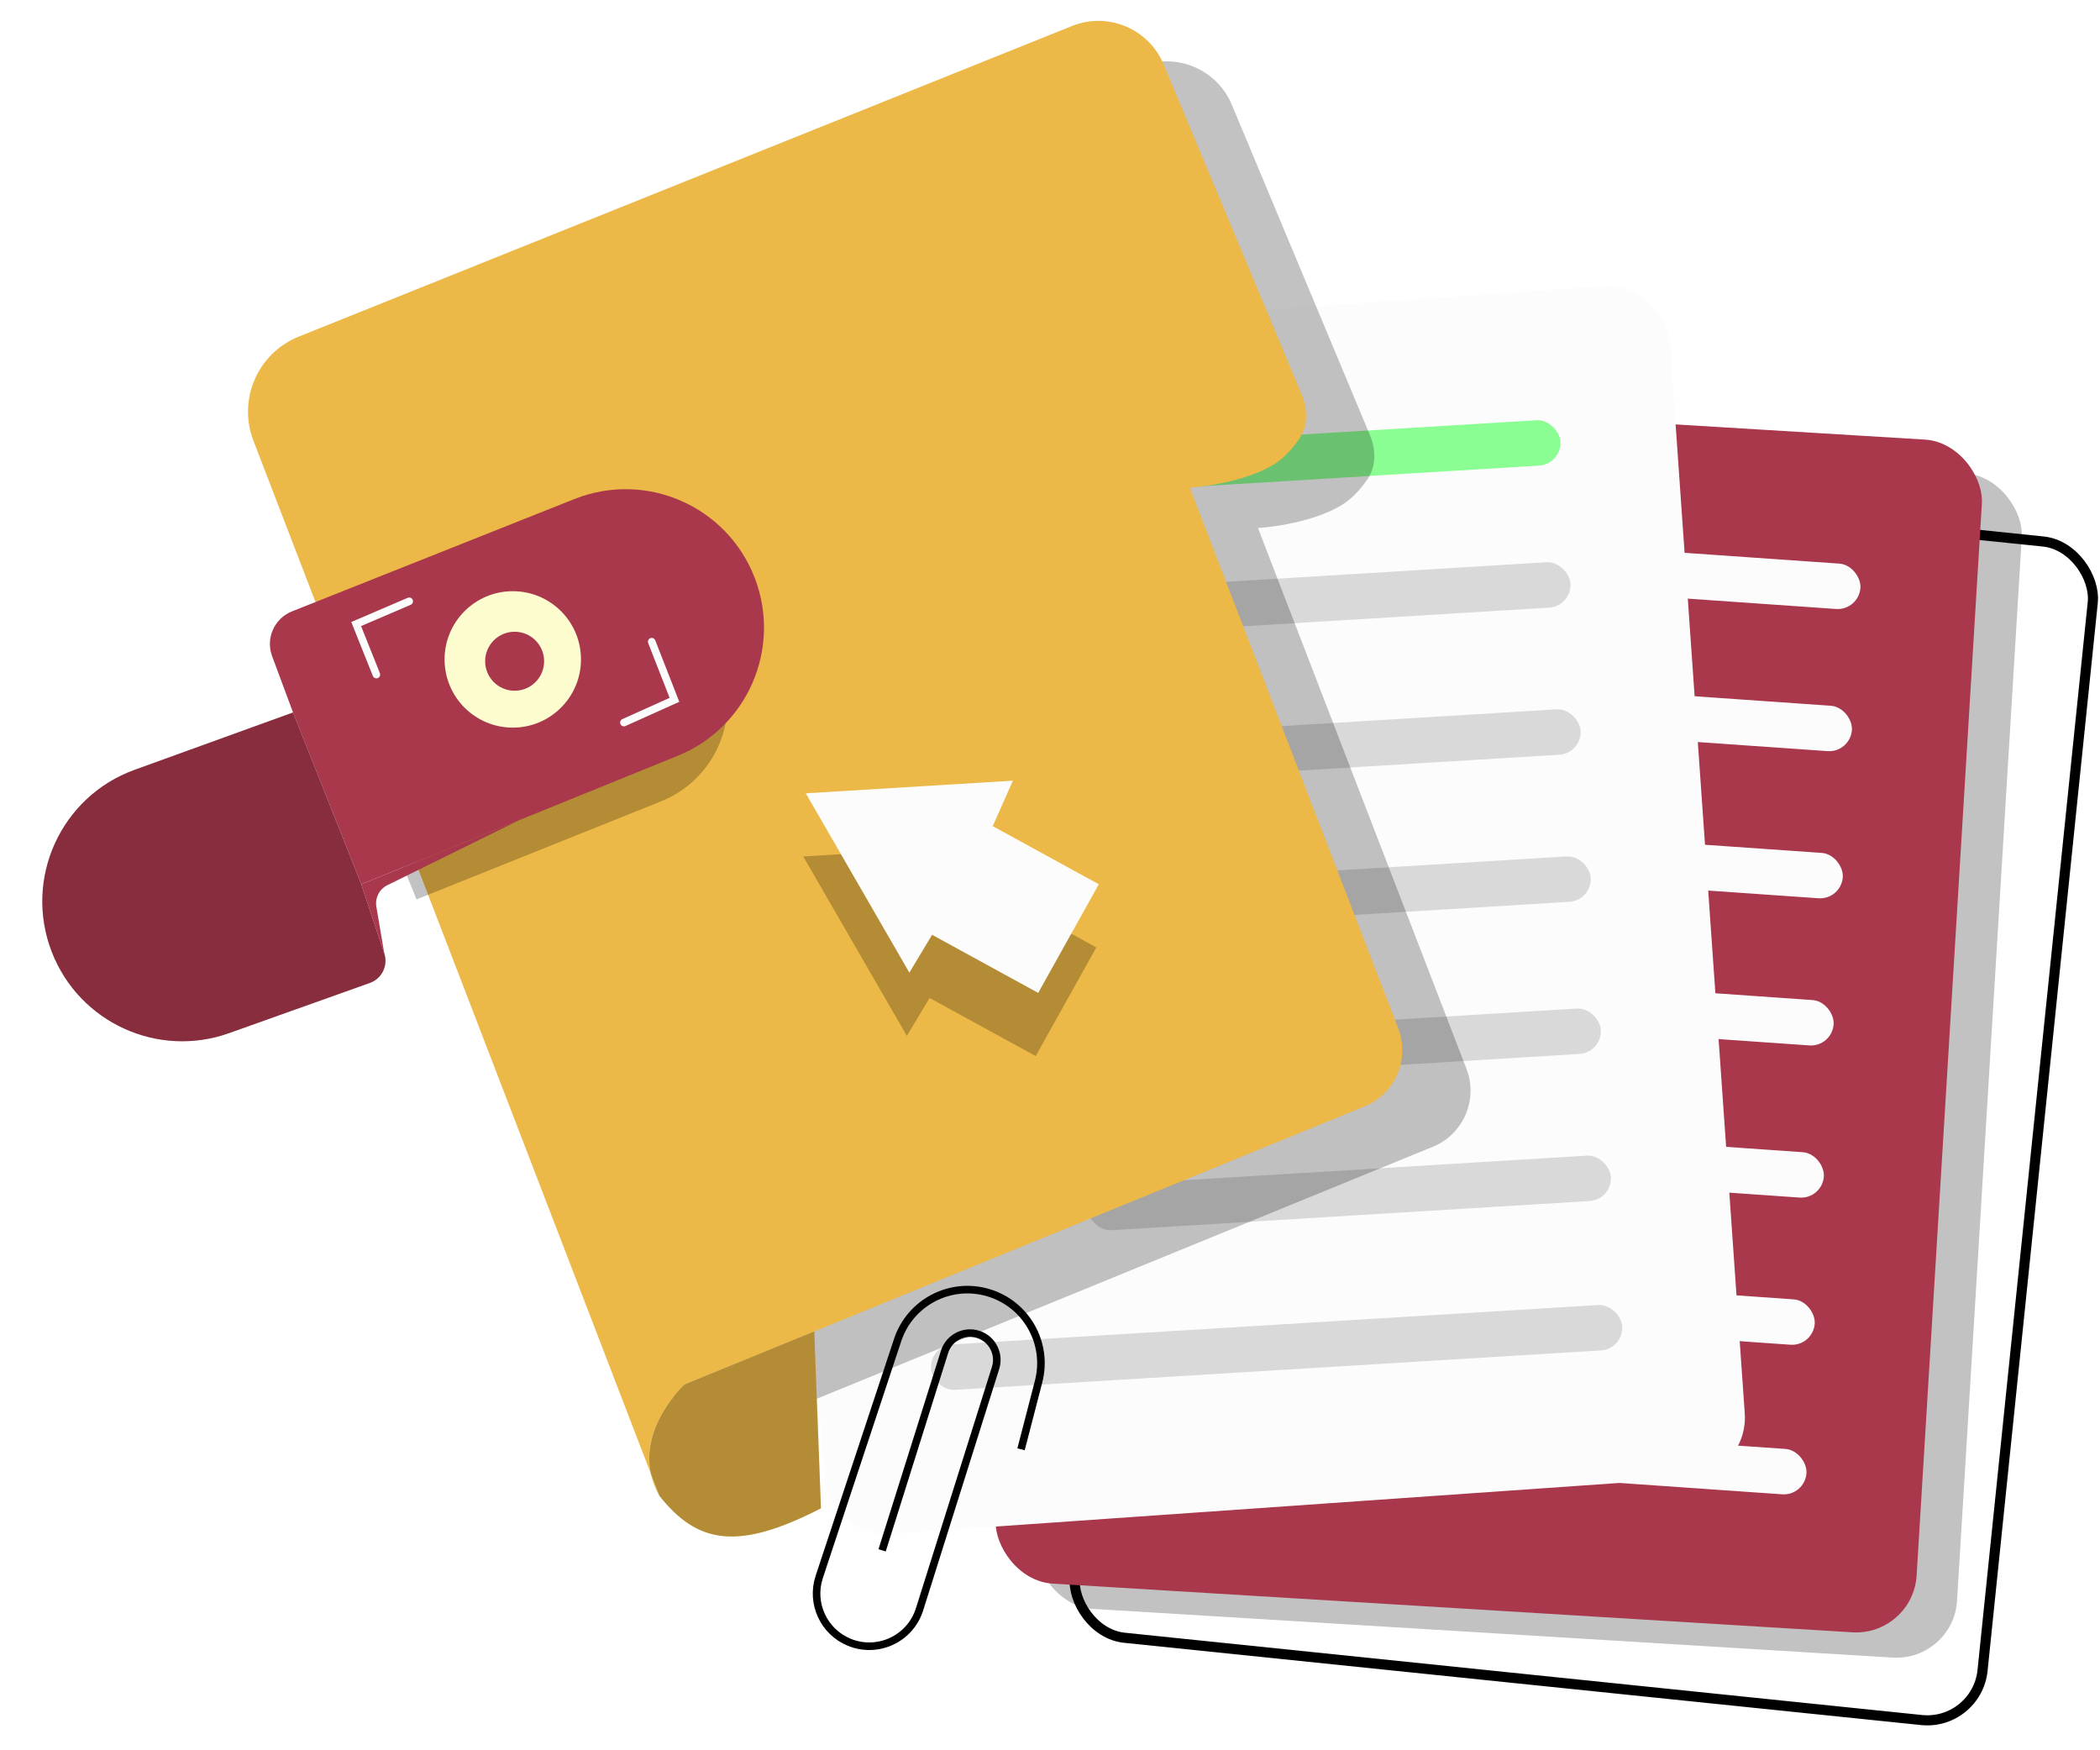 <svg width="132" height="110" viewBox="0 0 132 110" fill="none" xmlns="http://www.w3.org/2000/svg">
<rect opacity="0.24" x="69.427" y="26.45" width="57.995" height="74.57" rx="3.811" transform="rotate(3.484 69.427 26.45)" fill="black"/>
<rect x="74.847" y="28.501" width="57.36" height="74.462" rx="3.493" transform="rotate(5.893 74.847 28.501)" stroke="black" stroke-width="0.635"/>
<rect x="66.918" y="24.335" width="57.995" height="75.097" rx="3.811" transform="rotate(3.484 66.918 24.335)" fill="#A9384D"/>
<rect x="84.165" y="33.227" width="32.955" height="2.858" rx="1.429" transform="rotate(3.992 84.165 33.227)" fill="#FCFCFC"/>
<rect x="83.63" y="42.16" width="32.955" height="2.858" rx="1.429" transform="rotate(3.992 83.63 42.16)" fill="#FCFCFC"/>
<rect x="83.057" y="51.408" width="32.955" height="2.858" rx="1.429" transform="rotate(3.992 83.057 51.408)" fill="#FCFCFC"/>
<rect x="82.481" y="60.656" width="32.955" height="2.858" rx="1.429" transform="rotate(3.992 82.481 60.656)" fill="#FCFCFC"/>
<rect x="81.867" y="70.218" width="32.955" height="2.858" rx="1.429" transform="rotate(3.992 81.867 70.218)" fill="#FCFCFC"/>
<rect x="81.293" y="79.466" width="32.955" height="2.858" rx="1.429" transform="rotate(3.992 81.293 79.466)" fill="#FCFCFC"/>
<rect x="70.226" y="88.131" width="43.529" height="2.858" rx="1.429" transform="rotate(3.992 70.226 88.131)" fill="#FCFCFC"/>
<rect x="46.844" y="21.76" width="57.995" height="75.097" rx="3.811" transform="rotate(-4 46.844 21.76)" fill="#FCFCFC"/>
<rect x="65.1" y="28.33" width="32.955" height="2.858" rx="1.429" transform="rotate(-3.492 65.1 28.33)" fill="#8BFE93"/>
<rect x="65.734" y="37.256" width="32.955" height="2.858" rx="1.429" transform="rotate(-3.492 65.734 37.256)" fill="#D9D9D9"/>
<rect x="66.37" y="46.5" width="32.955" height="2.858" rx="1.429" transform="rotate(-3.492 66.37 46.5)" fill="#D9D9D9"/>
<rect x="67.006" y="55.744" width="32.955" height="2.858" rx="1.429" transform="rotate(-3.492 67.006 55.744)" fill="#D9D9D9"/>
<rect x="67.641" y="65.305" width="32.955" height="2.858" rx="1.429" transform="rotate(-3.492 67.641 65.305)" fill="#D9D9D9"/>
<rect x="68.275" y="74.549" width="32.955" height="2.858" rx="1.429" transform="rotate(-3.492 68.275 74.549)" fill="#D9D9D9"/>
<rect x="58.432" y="84.582" width="43.529" height="2.858" rx="1.429" transform="rotate(-3.492 58.432 84.582)" fill="#D9D9D9"/>
<path d="M64.18 91.084L65.282 86.832C65.907 84.421 64.509 81.948 62.121 81.241V81.241C59.729 80.532 57.206 81.851 56.422 84.22L51.495 99.106C50.948 100.758 51.773 102.552 53.383 103.212V103.212C55.177 103.948 57.217 102.992 57.8 101.142L62.579 85.969C62.851 85.103 62.387 84.177 61.531 83.877V83.877C60.634 83.563 59.657 84.053 59.372 84.959L55.447 97.435" stroke="black" stroke-width="0.476"/>
<path opacity="0.24" fill-rule="evenodd" clip-rule="evenodd" d="M71.671 4.175L23.065 23.698C20.488 24.733 19.22 27.645 20.217 30.237L45.198 95.157C45.294 95.608 45.306 95.753 45.57 96.221L45.198 95.157C44.541 92.087 47.317 89.552 47.317 89.552L55.471 86.218L90.065 72.071C91.985 71.286 92.925 69.109 92.178 67.173L79.073 33.185C79.073 33.185 82.239 33.001 84.313 31.756C85.027 31.328 85.581 30.674 85.974 30.085C86.518 29.268 86.483 28.234 86.104 27.329L77.43 6.585C76.492 4.342 73.927 3.269 71.671 4.175Z" fill="black"/>
<path fill-rule="evenodd" clip-rule="evenodd" d="M67.383 1.634L18.777 21.157C16.2 22.192 14.932 25.104 15.929 27.696L40.91 92.617C41.006 93.067 41.177 93.53 41.441 93.998L40.91 92.617C40.252 89.546 43.029 87.011 43.029 87.011L51.183 83.677L85.777 69.53C87.697 68.745 88.637 66.568 87.89 64.632L74.785 30.645C74.785 30.645 77.951 30.46 80.025 29.215C80.739 28.787 81.293 28.133 81.686 27.544C82.23 26.727 82.195 25.693 81.816 24.788L73.142 4.044C72.204 1.801 69.639 0.728 67.383 1.634Z" fill="#ECB847"/>
<path d="M41.441 93.998C43.823 97.015 46.363 97.491 51.603 94.792L51.183 83.677L43.029 87.011C43.029 87.011 40.252 89.546 40.91 92.617L41.441 93.998Z" fill="#ECB847"/>
<path d="M41.441 93.998C43.823 97.015 46.363 97.491 51.603 94.792L51.183 83.677L43.029 87.011C43.029 87.011 40.252 89.546 40.91 92.617L41.441 93.998Z" fill="black" fill-opacity="0.24"/>
<path opacity="0.24" d="M50.492 53.827L57.002 65.1L58.431 62.718L65.1 66.371L68.911 59.543L62.242 55.891L63.512 53.033L50.492 53.827Z" fill="black"/>
<path d="M50.65 49.857L57.16 61.13L58.589 58.749L65.258 62.401L69.069 55.573L62.4 51.921L63.67 49.063L50.65 49.857Z" fill="#FCFCFC"/>
<path opacity="0.24" fill-rule="evenodd" clip-rule="evenodd" d="M36.529 38.052L22.822 43.44C21.963 43.777 21.534 44.731 21.855 45.588L22.87 48.287L26.18 56.526L33.858 53.447L41.535 50.369C44.923 49.011 46.589 45.224 45.283 41.849C43.946 38.393 40.008 36.685 36.529 38.052Z" fill="black"/>
<path fill-rule="evenodd" clip-rule="evenodd" d="M36.109 31.362L18.356 38.422C17.243 38.865 16.687 40.115 17.104 41.238L18.419 44.776L22.706 55.573L32.65 51.539L42.593 47.504C46.981 45.724 49.139 40.761 47.448 36.338C45.716 31.808 40.615 29.57 36.109 31.362Z" fill="#A9384D"/>
<path d="M22.706 55.573L18.419 44.776L8.458 48.382C3.819 50.062 1.47 55.231 3.257 59.83C4.979 64.267 9.92 66.527 14.403 64.928L23.249 61.775C24.006 61.505 24.408 60.68 24.154 59.918L22.706 55.573Z" fill="#A9384D"/>
<path d="M22.706 55.573L18.419 44.776L8.458 48.382C3.819 50.062 1.47 55.231 3.257 59.83C4.979 64.267 9.92 66.527 14.403 64.928L23.249 61.775C24.006 61.505 24.408 60.68 24.154 59.918L22.706 55.573Z" fill="black" fill-opacity="0.2"/>
<path d="M22.706 55.573L24.154 59.918L23.657 56.982C23.564 56.429 23.845 55.879 24.348 55.631L32.65 51.539L22.706 55.573Z" fill="#A9384D"/>
<circle cx="32.232" cy="41.442" r="4.287" fill="#FCFCCF"/>
<g filter="url(#filter0_gf_1423_2711)">
<circle cx="32.348" cy="41.557" r="1.854" fill="#A9384D"/>
</g>
<path d="M40.965 40.33L42.394 43.982L39.218 45.411M25.722 37.79L22.388 39.219L23.658 42.394" stroke="#FCFCFC" stroke-width="0.476" stroke-linecap="round"/>
<defs>
<filter id="filter0_gf_1423_2711" x="29.034" y="38.244" width="6.628" height="6.628" filterUnits="userSpaceOnUse" color-interpolation-filters="sRGB">
<feFlood flood-opacity="0" result="BackgroundImageFix"/>
<feBlend mode="normal" in="SourceGraphic" in2="BackgroundImageFix" result="shape"/>
<feTurbulence type="fractalNoise" baseFrequency="1.66 1.66" numOctaves="3" seed="2968" />
<feDisplacementMap in="shape" scale="2.92" xChannelSelector="R" yChannelSelector="G" result="displacedImage" width="100%" height="100%" />
<feMerge result="effect1_texture_1423_2711">
<feMergeNode in="displacedImage"/>
</feMerge>
<feGaussianBlur stdDeviation="0.116" result="effect2_foregroundBlur_1423_2711"/>
</filter>
</defs>
</svg>
